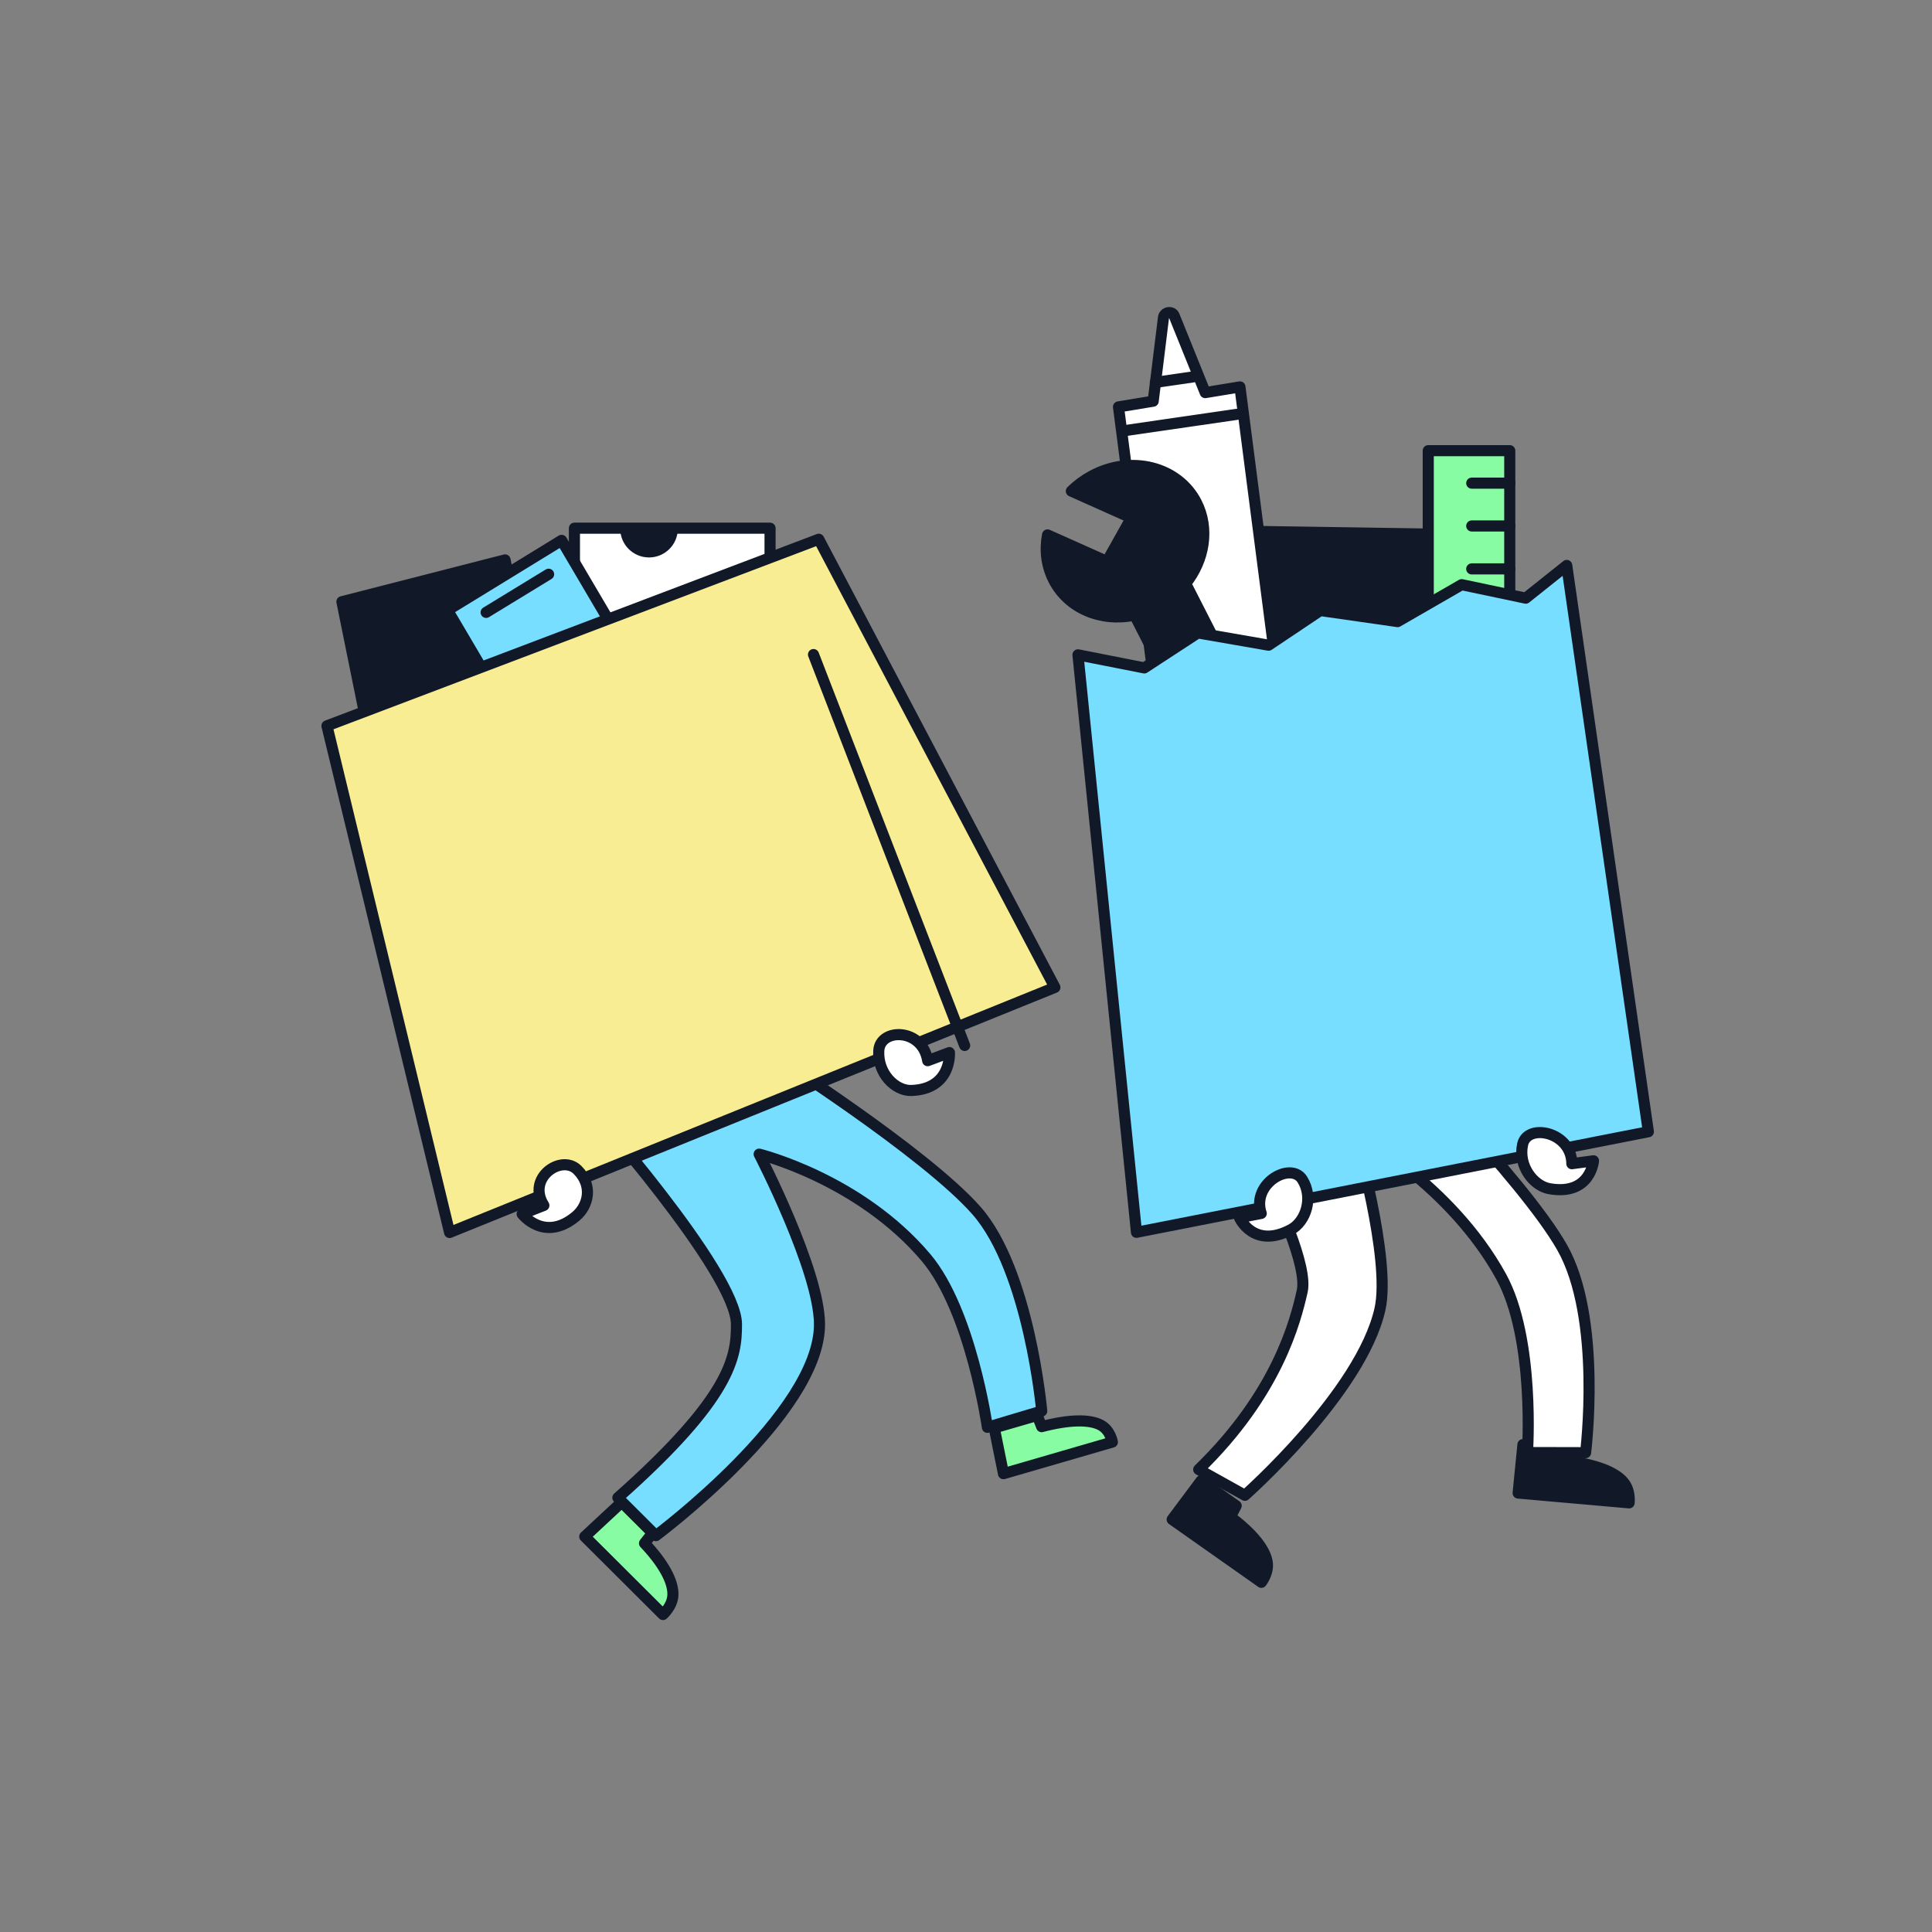 <svg width="174" height="174" viewBox="0 0 174 174" fill="none" xmlns="http://www.w3.org/2000/svg">
<rect x="0" y="0" width="174" height="174" fill="#808080" stroke="none"/>
<path fill-rule="evenodd" clip-rule="evenodd" d="M55.993 135.289L52.666 138.387L59.709 145.406C59.709 145.406 60.567 144.654 60.604 143.647C60.648 142.433 59.752 140.796 58.046 138.991L58.775 138.062L55.993 135.289Z" fill="#88FCA3" stroke="#111928" stroke-miterlimit="1.5" stroke-linecap="round" stroke-linejoin="round"/>
<path fill-rule="evenodd" clip-rule="evenodd" d="M108.159 133.377L105.568 136.846L113.603 142.506C113.603 142.506 114.281 141.656 114.127 140.686C113.941 139.516 112.779 138.084 110.813 136.612L111.333 135.612L108.159 133.377Z" fill="#111928" stroke="#111928" stroke-miterlimit="1.5" stroke-linecap="round" stroke-linejoin="round"/>
<path fill-rule="evenodd" clip-rule="evenodd" d="M89.543 128.6L90.376 132.722L100.183 129.875C100.183 129.875 100.009 128.832 99.169 128.365C98.159 127.802 96.277 127.842 93.812 128.487L93.416 127.475L89.543 128.6Z" fill="#88FCA3" stroke="#111928" stroke-miterlimit="1.5" stroke-linecap="round" stroke-linejoin="round"/>
<path fill-rule="evenodd" clip-rule="evenodd" d="M137.159 130.104L136.727 134.467L146.722 135.35C146.722 135.35 146.865 134.259 146.219 133.486C145.44 132.553 143.671 131.887 141.179 131.595L141.106 130.453L137.159 130.104Z" fill="#111928" stroke="#111928" stroke-miterlimit="1.5" stroke-linecap="round" stroke-linejoin="round"/>
<path d="M69.353 47.57H51.734V67.083H69.353V47.57Z" fill="white" stroke="#111928" stroke-miterlimit="1.5" stroke-linecap="round" stroke-linejoin="round"/>
<path d="M45.486 50.426L30.793 54.191L34.537 72.65L49.23 68.885L45.486 50.426Z" fill="#111928" stroke="#111928" stroke-miterlimit="1.5" stroke-linecap="round" stroke-linejoin="round"/>
<path d="M50.578 48.664L40.31 54.96L49.9 71.244L60.168 64.948L50.578 48.664Z" fill="#77DEFF" stroke="#111928" stroke-miterlimit="1.5" stroke-linecap="round" stroke-linejoin="round"/>
<path fill-rule="evenodd" clip-rule="evenodd" d="M52.711 99.277C52.711 99.277 66.328 114.568 66.328 119.278C66.328 122.149 65.933 125.767 55.647 134.887L59.073 138.302C59.073 138.302 73.805 127.326 73.805 119.278C73.805 114.434 68.372 103.945 68.372 103.945C68.372 103.945 77.387 106.154 83.399 113.261C87.44 118.039 88.927 128.546 88.927 128.546L93.821 127.082C93.821 127.082 92.699 114.441 87.948 109.034C83.338 103.787 69.351 94.887 69.351 94.887L52.711 99.277Z" fill="#77DEFF" stroke="#111928" stroke-miterlimit="1.5" stroke-linecap="round" stroke-linejoin="round"/>
<path d="M132.236 48.154L109.446 47.805L109.15 77.004L131.94 77.353L132.236 48.154Z" fill="#111928" stroke="#111928" stroke-miterlimit="1.5" stroke-linecap="round" stroke-linejoin="round"/>
<path d="M135.972 40.588H128.631V84.531H135.972V40.588Z" fill="#88FCA3" stroke="#111928" stroke-miterlimit="1.5" stroke-linecap="round" stroke-linejoin="round"/>
<path d="M135.973 43.514H132.547" stroke="#111928" stroke-miterlimit="1.5" stroke-linecap="round" stroke-linejoin="round"/>
<path d="M135.973 58.975H132.547" stroke="#111928" stroke-miterlimit="1.5" stroke-linecap="round" stroke-linejoin="round"/>
<path d="M135.973 51.236H132.547" stroke="#111928" stroke-miterlimit="1.5" stroke-linecap="round" stroke-linejoin="round"/>
<path d="M135.973 66.695H132.547" stroke="#111928" stroke-miterlimit="1.5" stroke-linecap="round" stroke-linejoin="round"/>
<path d="M135.973 78.014H132.547" stroke="#111928" stroke-miterlimit="1.5" stroke-linecap="round" stroke-linejoin="round"/>
<path d="M135.973 47.369H132.547" stroke="#111928" stroke-miterlimit="1.5" stroke-linecap="round" stroke-linejoin="round"/>
<path d="M135.973 62.828H132.547" stroke="#111928" stroke-miterlimit="1.5" stroke-linecap="round" stroke-linejoin="round"/>
<path d="M135.973 74.147H132.547" stroke="#111928" stroke-miterlimit="1.5" stroke-linecap="round" stroke-linejoin="round"/>
<path d="M135.973 55.092H132.547" stroke="#111928" stroke-miterlimit="1.5" stroke-linecap="round" stroke-linejoin="round"/>
<path d="M135.973 70.551H132.547" stroke="#111928" stroke-miterlimit="1.5" stroke-linecap="round" stroke-linejoin="round"/>
<path d="M135.973 81.869H132.547" stroke="#111928" stroke-miterlimit="1.5" stroke-linecap="round" stroke-linejoin="round"/>
<path fill-rule="evenodd" clip-rule="evenodd" d="M111.671 34.845L116.128 69.334L105.191 71.136L100.734 36.646L103.859 36.131C103.859 36.131 104.446 31.361 104.788 28.586C104.814 28.373 104.993 28.195 105.222 28.158C105.451 28.12 105.668 28.232 105.747 28.428C106.776 30.977 108.546 35.359 108.546 35.359L111.671 34.845Z" fill="white" stroke="#111928" stroke-miterlimit="1.5" stroke-linecap="round" stroke-linejoin="round"/>
<path d="M111.398 37.316L101.229 38.795" stroke="#111928" stroke-miterlimit="1.5" stroke-linecap="round" stroke-linejoin="round"/>
<path d="M107.443 33.947L104.053 34.44" stroke="#111928" stroke-miterlimit="1.5" stroke-linecap="round" stroke-linejoin="round"/>
<path fill-rule="evenodd" clip-rule="evenodd" d="M102.185 55.398C99.214 56.028 96.218 54.824 94.888 52.216C94.242 50.95 94.084 49.538 94.344 48.174L99.694 50.565L101.892 46.643L96.488 44.229C97.019 43.706 97.635 43.246 98.328 42.871C101.879 40.953 106.103 42.027 107.755 45.266C108.948 47.606 108.476 50.44 106.784 52.556L115.967 70.564L111.225 73.126L102.185 55.398Z" fill="#111928" stroke="#111928" stroke-miterlimit="1.5" stroke-linecap="round" stroke-linejoin="round"/>
<path fill-rule="evenodd" clip-rule="evenodd" d="M107.24 93.285C107.24 93.285 118.265 111.898 117.277 116.296C116.674 118.977 115.033 125.48 107.956 132.348L112.116 134.669C112.116 134.669 122.593 125.42 124.283 117.904C125.3 113.381 122.03 102.056 122.03 102.056C122.03 102.056 130.645 106.659 135.207 114.99C138.274 120.589 137.565 130.82 137.565 130.82L142.801 130.832C142.801 130.832 144.325 118.711 140.676 112.323C137.135 106.126 124.918 93.874 124.918 93.874L107.24 93.285Z" fill="white" stroke="#111928" stroke-miterlimit="1.5" stroke-linecap="round" stroke-linejoin="round"/>
<path fill-rule="evenodd" clip-rule="evenodd" d="M73.739 48.565L95.007 88.927L40.491 111.002L29.445 65.371L73.739 48.565Z" fill="#F8ED92" stroke="#111928" stroke-miterlimit="1.5" stroke-linecap="round" stroke-linejoin="round"/>
<path fill-rule="evenodd" clip-rule="evenodd" d="M141.103 50.926L148.456 101.925L102.353 110.984L97.084 58.976L103.056 60.154L107.885 57.001L114.252 58.107L118.91 54.985L125.87 55.982L131.642 52.656L137.409 53.872L141.103 50.926Z" fill="#77DEFF" stroke="#111928" stroke-miterlimit="1.5" stroke-linecap="round" stroke-linejoin="round"/>
<path d="M43.781 55.152L49.409 51.717" stroke="#111928" stroke-miterlimit="1.5" stroke-linecap="round" stroke-linejoin="round"/>
<path fill-rule="evenodd" clip-rule="evenodd" d="M82.081 98.211C80.628 98.261 79.026 96.675 79.145 94.621C79.264 92.566 83.083 92.572 83.549 95.528L85.507 94.796C85.507 94.796 85.745 98.085 82.081 98.211Z" fill="white" stroke="#111928" stroke-miterlimit="1.5" stroke-linecap="round" stroke-linejoin="round"/>
<path fill-rule="evenodd" clip-rule="evenodd" d="M51.854 109.554C52.983 108.617 53.447 106.794 52.007 105.36C50.566 103.926 47.391 106.07 48.983 108.561L47.025 109.334C47.025 109.334 49.009 111.918 51.854 109.554Z" fill="white" stroke="#111928" stroke-miterlimit="1.5" stroke-linecap="round" stroke-linejoin="round"/>
<path d="M73.266 58.951L86.879 94.156" stroke="#111928" stroke-miterlimit="1.5" stroke-linecap="round" stroke-linejoin="round"/>
<path fill-rule="evenodd" clip-rule="evenodd" d="M60.544 47.621C60.544 48.772 59.607 49.705 58.452 49.705C57.298 49.705 56.361 48.772 56.361 47.621H60.544Z" fill="#111928" stroke="#111928" stroke-miterlimit="1.5" stroke-linecap="round" stroke-linejoin="round"/>
<path fill-rule="evenodd" clip-rule="evenodd" d="M139.553 107.058C138.082 106.802 136.706 104.969 137.134 103.053C137.561 101.135 141.537 101.914 141.565 104.805L143.514 104.545C143.514 104.545 143.261 107.703 139.553 107.058Z" fill="white" stroke="#111928" stroke-miterlimit="1.5" stroke-linecap="round" stroke-linejoin="round"/>
<path fill-rule="evenodd" clip-rule="evenodd" d="M116.26 110.74C117.595 110.03 118.327 107.881 117.293 106.231C116.259 104.58 112.679 106.579 113.59 109.284L111.627 109.665C111.627 109.665 112.895 112.529 116.26 110.74Z" fill="white" stroke="#111928" stroke-miterlimit="1.5" stroke-linecap="round" stroke-linejoin="round"/>
</svg>
